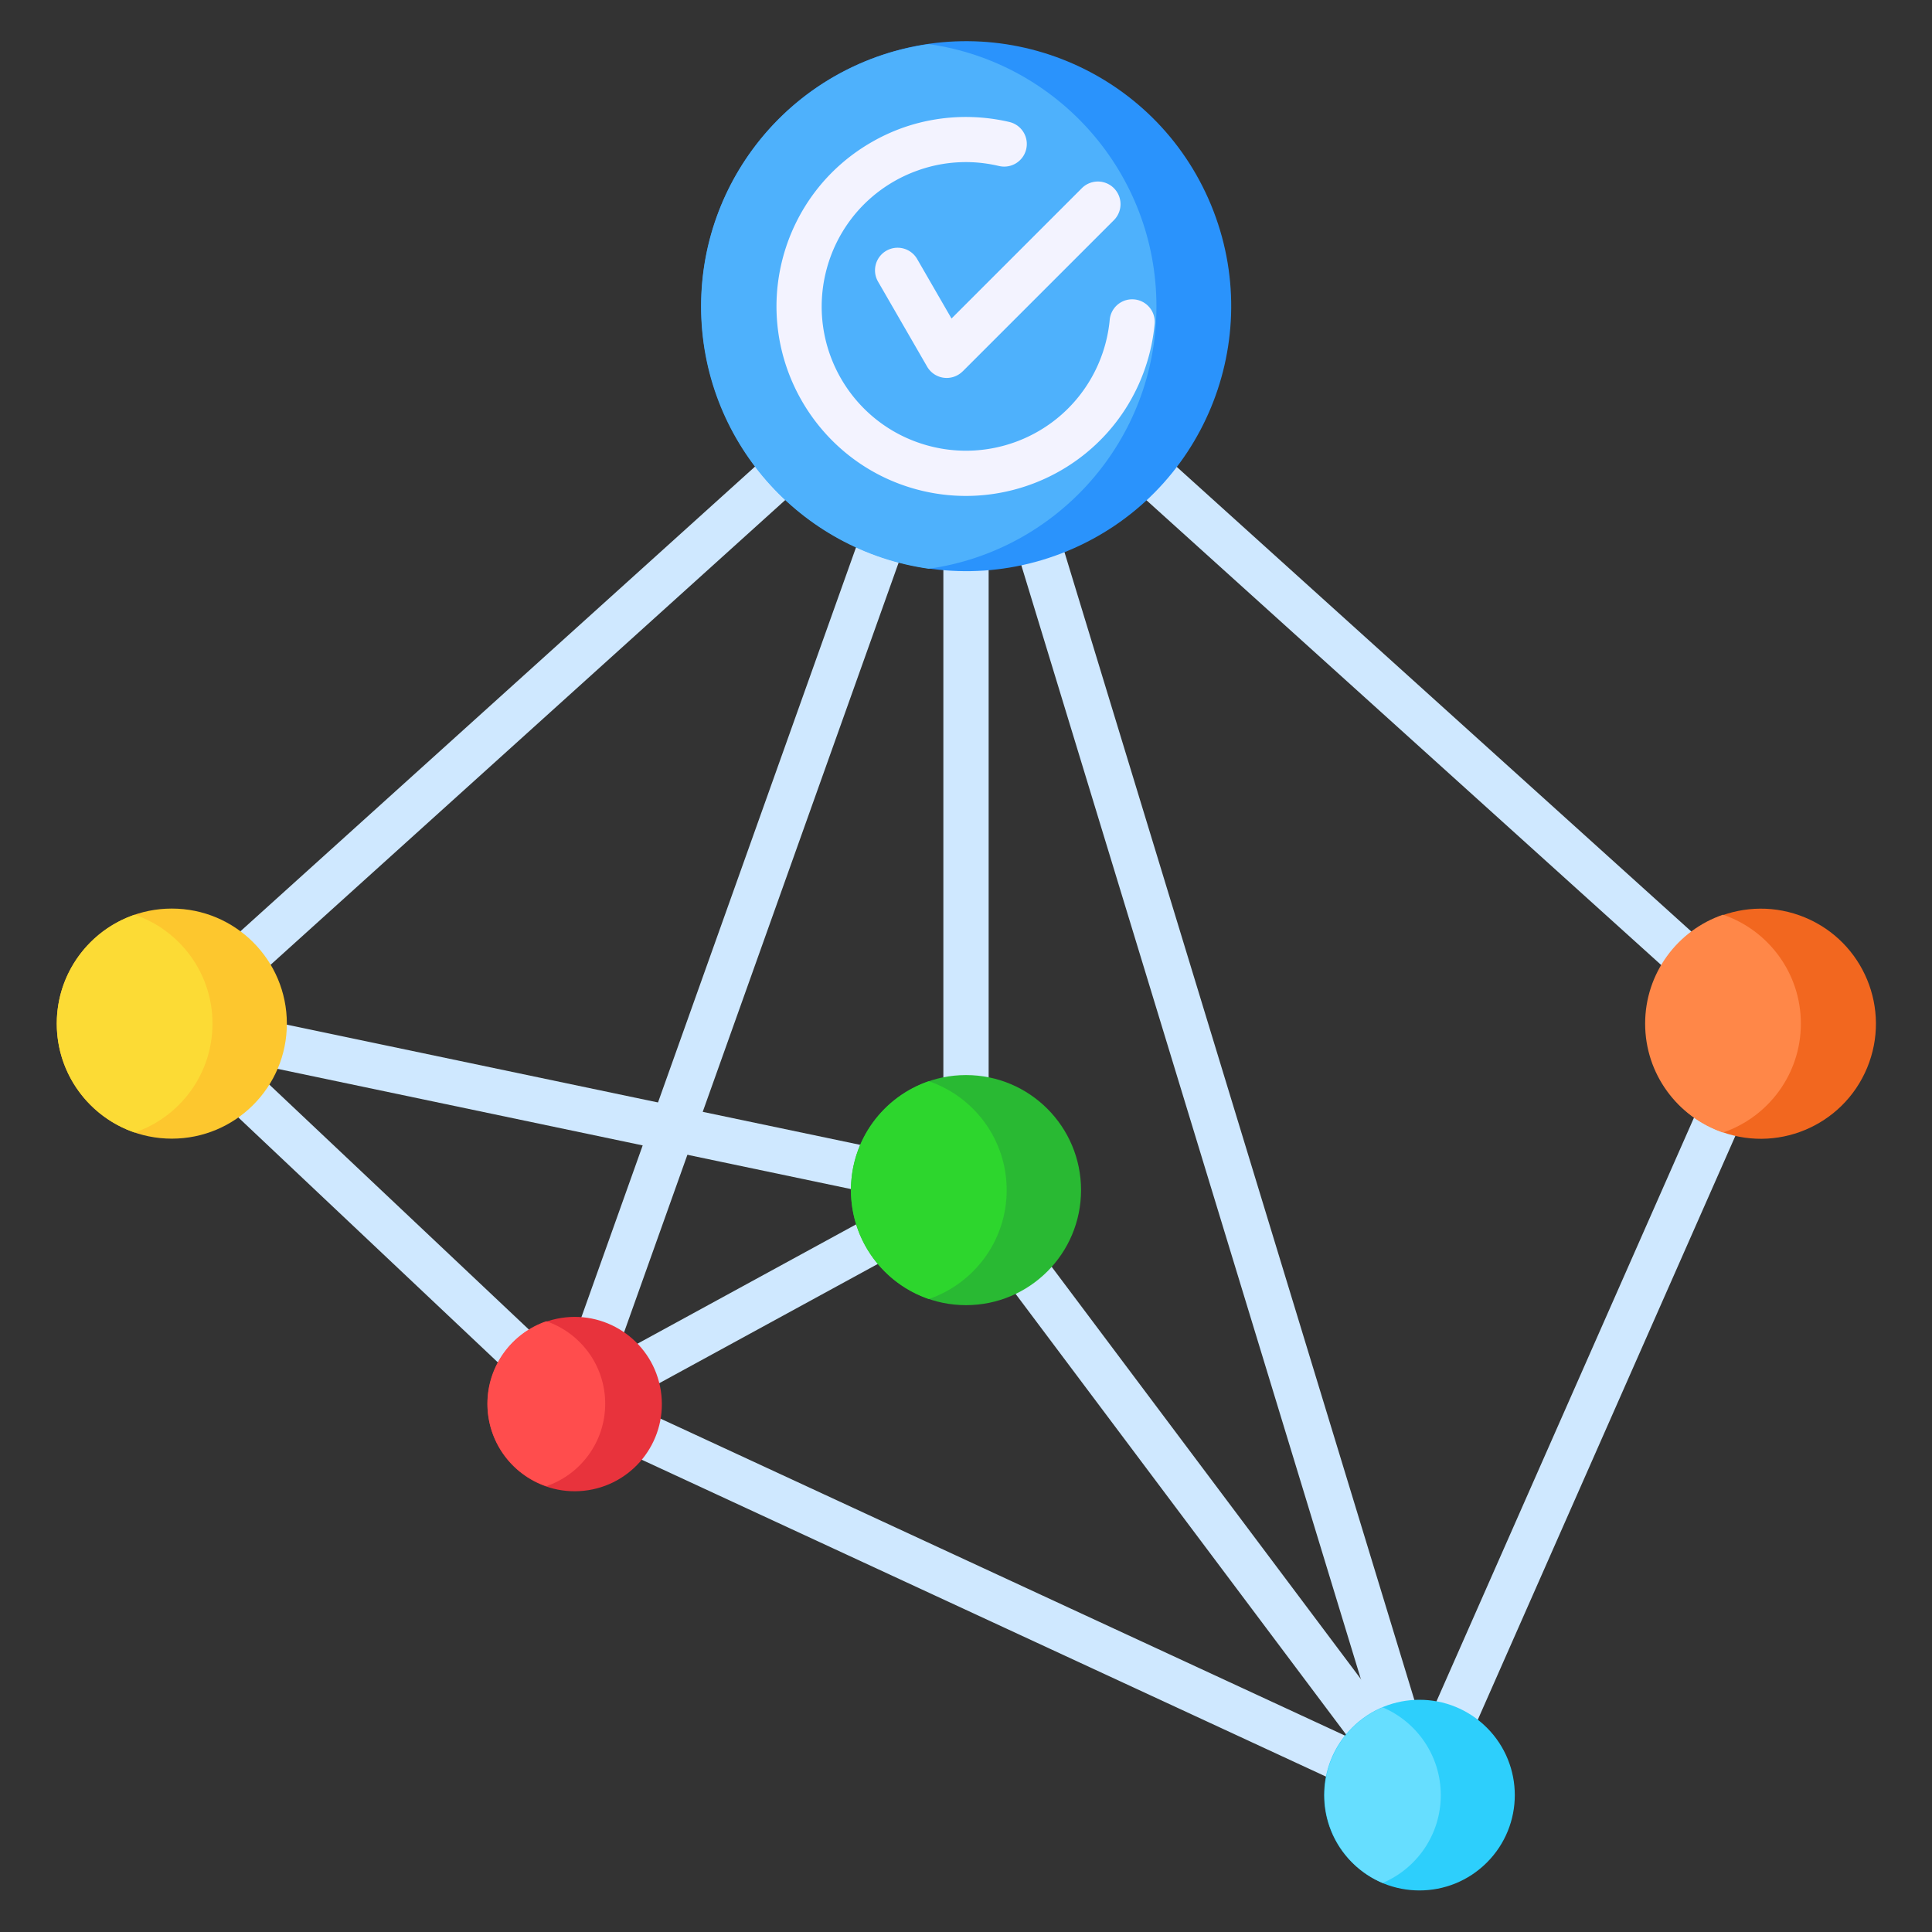 <svg xmlns="http://www.w3.org/2000/svg" version="1.1" xmlns:xlink="http://www.w3.org/1999/xlink" width="512" height="512" x="0" y="0" viewBox="0 0 512 512" style="enable-background:new 0 0 512 512" xml:space="preserve" class=""><rect x="0" y="0" width="512" height="512" fill="#333333" stroke="none"/><g><g fill="#cfe8ff"><path d="m251.917 85.698 8.004-8.865 210.418 190-8.004 8.865z" fill="#cfe8ff" opacity="1" data-original="#cfe8ff"></path><g fill-rule="evenodd"><path d="M250 94.676 58.262 267.822 250 308.019zM41.524 266.838 251.582 77.15A6 6 0 0 1 262 81.209v234.182h-.014a5.985 5.985 0 0 1-7.204 5.86L44.314 277.128l.002-.011a5.975 5.975 0 0 1-2.791-10.278z" fill="#cfe8ff" opacity="1" data-original="#cfe8ff"></path><path d="m49.634 266.909 103.586 97.762 99.921-54.529 5.719 10.5-103.452 56.456a5.988 5.988 0 0 1-7.242-.737L41.432 275.628l8.203-8.719z" fill="#cfe8ff" opacity="1" data-original="#cfe8ff"></path><path d="M261.648 83.225 159.751 368.868l213.492 98.868 87.74-198.883 10.969 4.828-90.203 204.467-.004-.002-.043.096a5.988 5.988 0 0 1-7.945 2.93l-223.71-103.6a5.997 5.997 0 0 1-3.429-7.587L250.352 79.193l11.297 4.031z" fill="#cfe8ff" opacity="1" data-original="#cfe8ff"></path></g></g><circle cx="152.266" cy="372.001" r="23.102" fill="#e8333c" transform="rotate(-8.88 152.883 371.856)" opacity="1" data-original="#e8333c"></circle><path fill="#ff4d4d" fill-rule="evenodd" d="M144.775 393.86c-9.082-3.112-15.611-11.723-15.611-21.859s6.529-18.747 15.611-21.859c9.082 3.112 15.611 11.723 15.611 21.859s-6.529 18.747-15.611 21.859z" opacity="1" data-original="#ff4d4d"></path><path fill="#cfe8ff" d="m251.217 318.988 9.563-7.172 120.26 160.347-9.563 7.172z" opacity="1" data-original="#cfe8ff"></path><circle cx="45.533" cy="271.268" r="30.488" fill="#fdc72e" opacity="1" data-original="#fdc72e"></circle><path fill="#fcdb35" fill-rule="evenodd" d="M35.679 300.128c-12.003-4.097-20.635-15.47-20.635-28.86s8.632-24.763 20.635-28.86c12.003 4.097 20.635 15.47 20.635 28.86s-8.632 24.763-20.635 28.86z" opacity="1" data-original="#fcdb35"></path><circle cx="466.468" cy="271.268" r="30.488" fill="#f2671f" transform="rotate(-67.48 466.58 271.148)" opacity="1" data-original="#f2671f"></circle><path fill="#ff8748" fill-rule="evenodd" d="M456.614 300.128c-12.003-4.097-20.635-15.47-20.635-28.86s8.632-24.763 20.635-28.86c12.003 4.097 20.635 15.47 20.635 28.86s-8.632 24.763-20.635 28.86z" opacity="1" data-original="#ff8748"></path><circle cx="256" cy="315.391" r="30.488" fill="#29b933" opacity="1" data-original="#29b933"></circle><path fill="#2dd62d" fill-rule="evenodd" d="M246.146 344.251c-12.003-4.097-20.635-15.47-20.635-28.86s8.632-24.763 20.635-28.86c12.003 4.097 20.635 15.47 20.635 28.86s-8.632 24.763-20.635 28.86z" opacity="1" data-original="#2dd62d"></path><path fill="#cfe8ff" fill-rule="evenodd" d="M261.719 79.475 381.983 474l-11.437 3.469L250.281 82.943z" opacity="1" data-original="#cfe8ff"></path><circle cx="256" cy="81.209" r="70.209" fill="#2a93fc" transform="rotate(-22.48 255.85 81.033)" opacity="1" data-original="#2a93fc"></circle><path fill="#4eb1fc" fill-rule="evenodd" d="M246.13 150.724c-34.101-4.799-60.339-34.09-60.339-69.515s26.238-64.716 60.339-69.515c34.101 4.799 60.339 34.09 60.339 69.515s-26.238 64.716-60.339 69.515z" opacity="1" data-original="#4eb1fc"></path><path fill="#f3f3ff" fill-rule="evenodd" d="M232.64 74.545a5.987 5.987 0 0 1 10.36-6l9.161 15.867 34.547-34.548a5.999 5.999 0 1 1 8.484 8.484l-40.066 40.066-.009-.009a5.986 5.986 0 0 1-9.413-1.234l-13.065-22.628zm61.447 10.209a38.393 38.393 0 0 1-5.902 17.119c-8.916 13.915-25.939 20.592-42.084 16.266-20.414-5.469-32.5-26.417-27.03-46.829 2.533-9.454 8.673-17.942 17.817-23.221a38.396 38.396 0 0 1 6.262-2.891 37.91 37.91 0 0 1 6.644-1.734 38.23 38.23 0 0 1 7.514-.482c2.463.085 4.961.427 7.455 1.014a5.991 5.991 0 0 0 7.195-4.476 5.991 5.991 0 0 0-4.476-7.195 50.44 50.44 0 0 0-9.799-1.295c-3.27-.114-6.557.09-9.811.623a49.89 49.89 0 0 0-8.754 2.25 50.541 50.541 0 0 0-8.231 3.828c-12.008 6.933-20.069 18.076-23.395 30.487-7.165 26.741 8.775 54.337 35.514 61.501 21.159 5.669 43.545-3.1 55.256-21.375a50.465 50.465 0 0 0 7.73-22.509 5.977 5.977 0 1 0-11.906-1.078z" opacity="1" data-original="#f3f3ff"></path><circle cx="376.264" cy="475.735" r="25.265" fill="#2dcffc" transform="rotate(-45 376.205 475.839)" opacity="1" data-original="#2dcffc"></circle><path fill="#66deff" fill-rule="evenodd" d="M366.411 499.006c-9.058-3.84-15.412-12.814-15.412-23.272s6.354-19.431 15.412-23.271c9.058 3.84 15.412 12.813 15.412 23.271s-6.354 19.431-15.412 23.272z" opacity="1" data-original="#66deff"></path></g></svg>